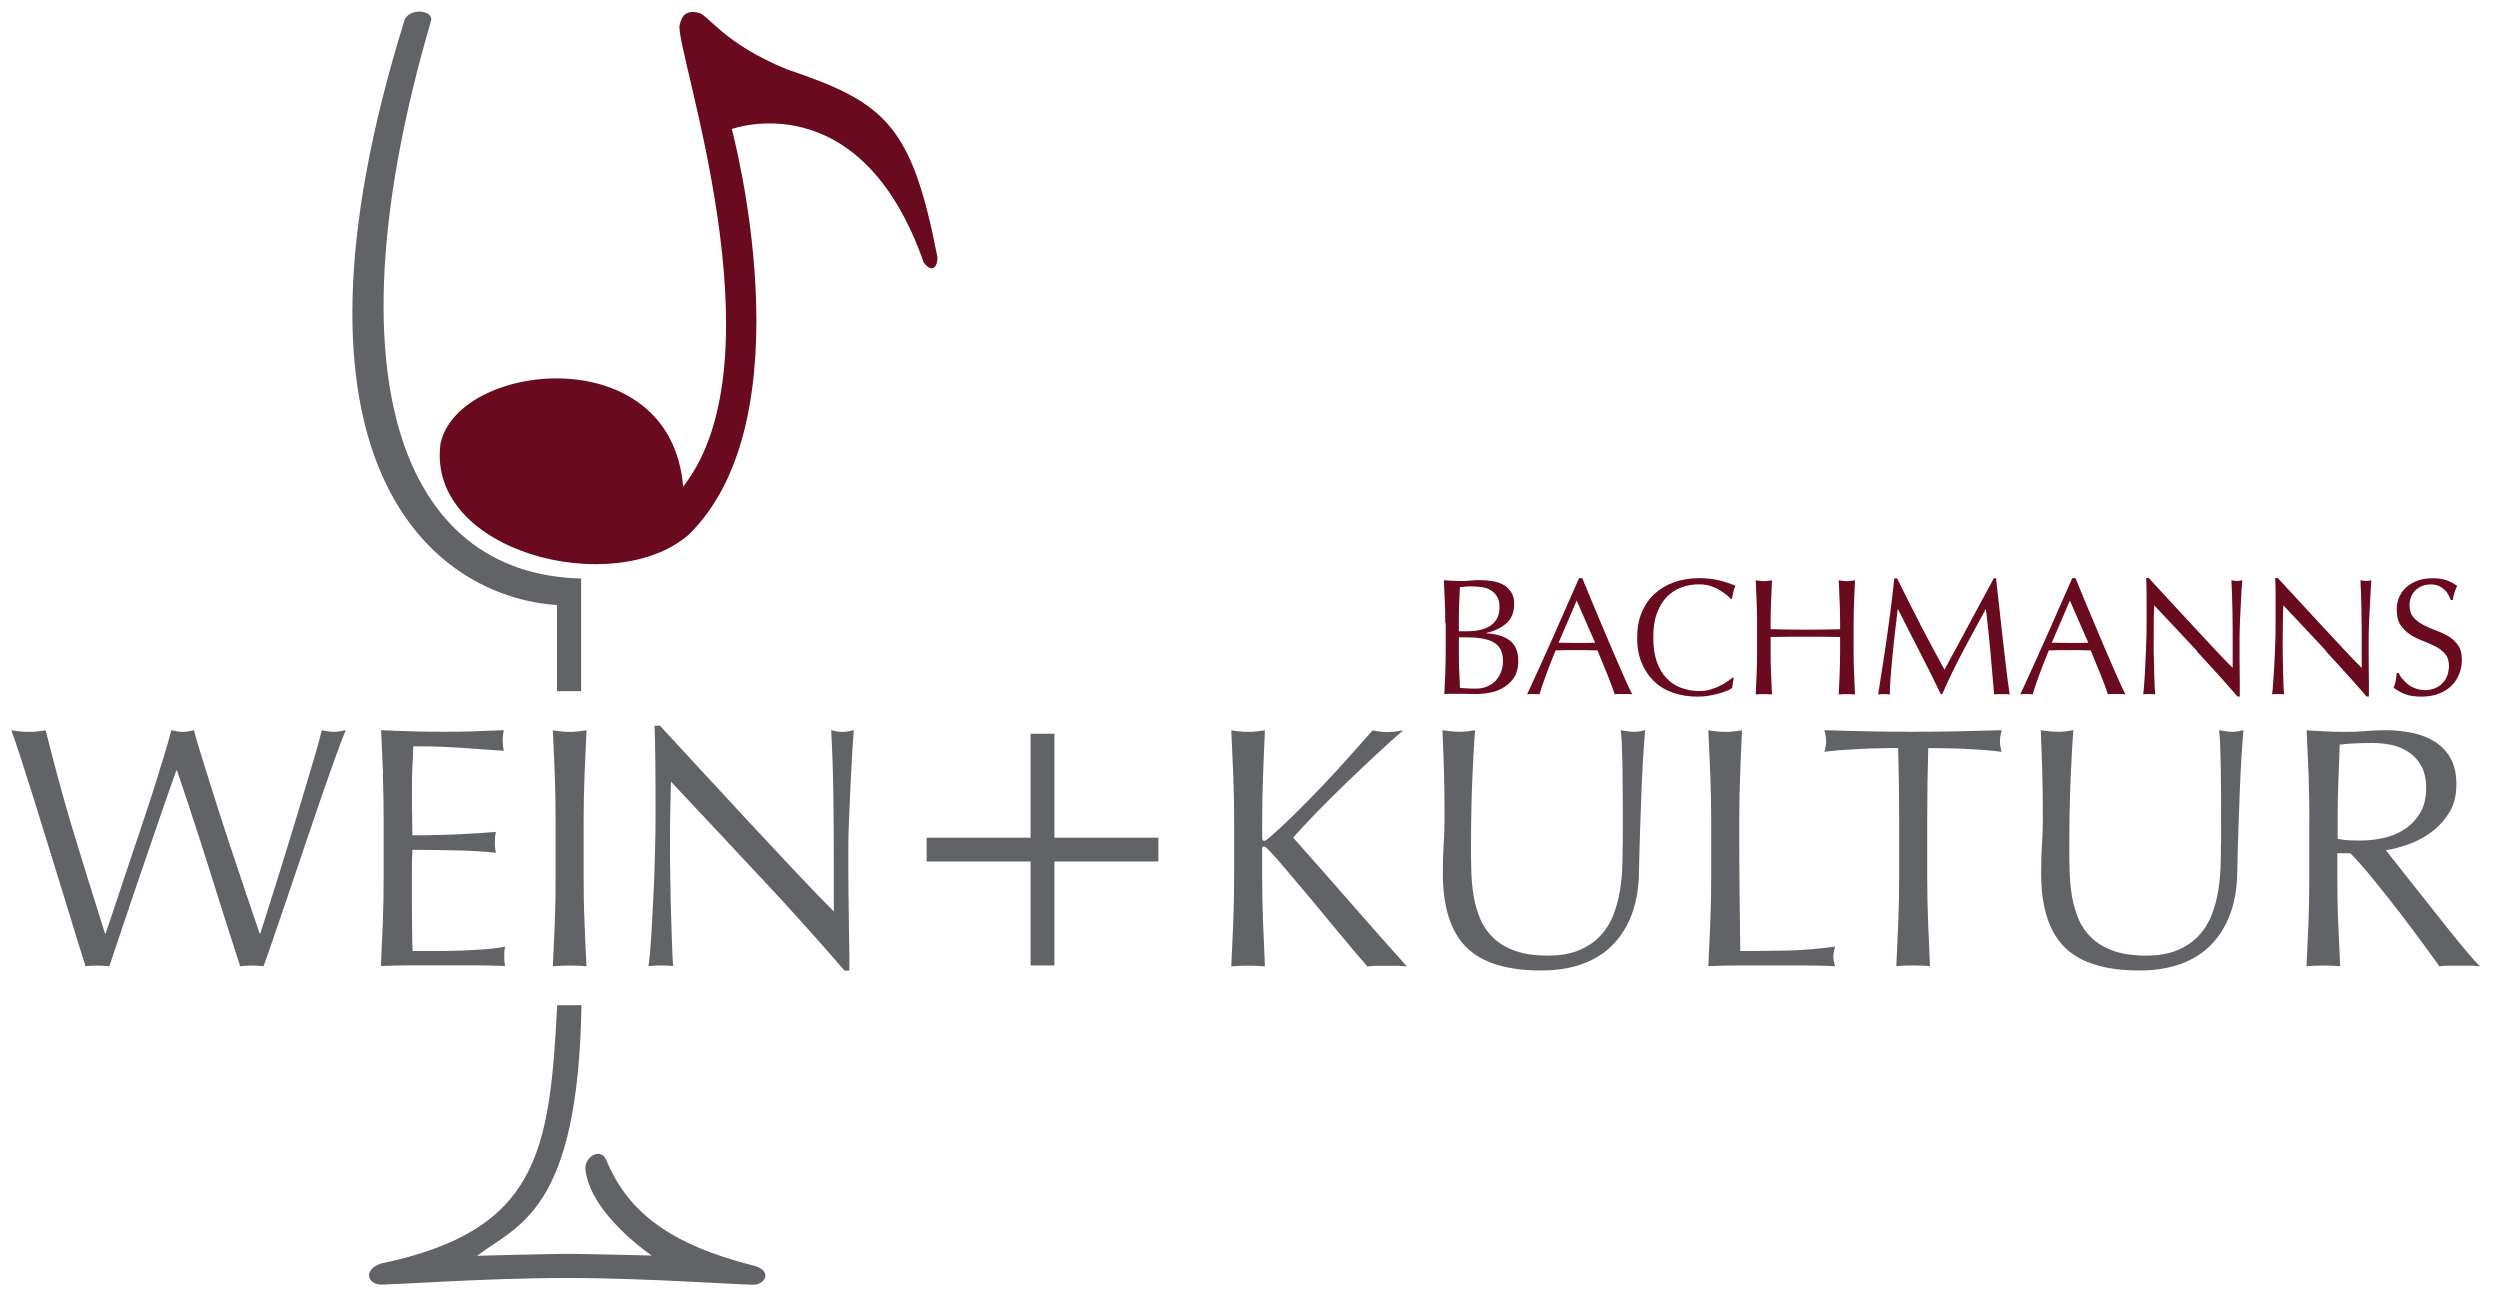 <?xml version="1.0" encoding="UTF-8"?>
<svg xmlns="http://www.w3.org/2000/svg" viewBox="0 0 218.37 113.33">
  <path fill="#616367" d="m50.78,87.8h-2.11c-.66,12.84-1.64,19.69-15.4,22.57-1.44.48-1.27,1.67-.15,1.83.55.08,8.99-.57,16.43-.57s16.01.69,16.5.57c.96-.24,1.21-1.21-.07-1.61-7.49-1.87-11.15-4.73-13.04-9.3-.49-1.07-1.87-.26-1.81.82.42,3.96,5.8,7.56,5.8,7.56,0,0-6.08-.15-7.34-.15s-7.88.17-7.92.17c3.6-2.72,8.83-3.87,9.12-21.88Z"/>
  <path fill="#616367" d="m37.6,1.96c.48-1.08-1.77-1.33-2.25-.25-12.12,38.88,2.5,50.42,13.3,51.14,0,1.56,0,7.52,0,7.52h2.11s0-6.36,0-9.84c-15.72-.36-22.15-17.73-13.15-48.57Z"/>
  <path fill="#6a0a1f" d="m59.36,2.2c-.43,2.02,9.13,29.03.31,40.31-1.06-13.03-19.76-10.92-21.2-3.72-1.2,9.48,15.2,13.56,21.68,7.92,10.56-10.32,3.77-35.44,3.77-35.44,0,0,11.22-4.13,16.75,11.62.68,1.01,1.25.48,1.21-.45-2.24-11.53-4.55-13.49-13.11-16.37-5.68-2.32-6.86-4.81-7.83-4.98-.97-.17-1.37.19-1.58,1.12Z"/>
  <path fill="#616367" d="m7.47,84.4c-.16-.5-.41-1.29-.74-2.37-.33-1.08-.7-2.3-1.12-3.66-.42-1.36-.86-2.78-1.32-4.27-.46-1.49-.9-2.91-1.32-4.26s-.81-2.57-1.16-3.65c-.35-1.08-.62-1.88-.82-2.4.26.04.51.08.75.1.24.03.49.04.75.04s.51-.01.75-.04c.24-.03.49-.06.75-.1.38,1.52.75,2.94,1.11,4.27s.74,2.68,1.15,4.05c.41,1.37.85,2.81,1.32,4.32.47,1.51,1,3.21,1.6,5.11h.06c.18-.54.43-1.28.75-2.24.32-.95.67-2,1.05-3.15s.78-2.34,1.2-3.58.81-2.43,1.17-3.55c.36-1.13.68-2.16.96-3.09.28-.93.48-1.65.6-2.15.4.1.73.15.99.15s.59-.05.99-.15c.14.54.35,1.28.65,2.22.29.94.61,1.99.98,3.13.36,1.15.74,2.35,1.15,3.59.41,1.24.8,2.43,1.19,3.57.38,1.14.72,2.17,1.04,3.09.31.92.55,1.64.73,2.16h.06c.14-.44.35-1.12.65-2.06.29-.93.62-1.98.99-3.15s.75-2.4,1.14-3.69c.39-1.29.76-2.52,1.11-3.69.35-1.17.66-2.21.93-3.13s.45-1.6.55-2.04c.18.04.35.08.53.1.17.03.34.04.52.04s.35-.01.52-.04c.17-.03.35-.06.52-.1-.2.46-.49,1.22-.87,2.28-.38,1.06-.81,2.27-1.28,3.63-.47,1.36-.96,2.8-1.47,4.32-.51,1.52-1,2.97-1.47,4.34-.47,1.37-.89,2.6-1.26,3.69-.37,1.09-.65,1.88-.83,2.36-.32-.04-.66-.06-1.02-.06s-.7.02-1.02.06c-.9-2.78-1.79-5.58-2.67-8.39-.88-2.81-1.83-5.71-2.85-8.71h-.06c-.16.46-.38,1.08-.65,1.84-.27.77-.57,1.63-.9,2.6-.33.96-.69,1.99-1.06,3.09s-.76,2.21-1.14,3.33-.75,2.22-1.11,3.3-.69,2.06-.99,2.94c-.32-.04-.67-.06-1.05-.06s-.73.02-1.05.06Z"/>
  <path fill="#616367" d="m33.46,67.62c-.05-1.28-.11-2.56-.17-3.84.9.04,1.79.08,2.68.1.89.03,1.79.04,2.69.04s1.79-.01,2.67-.04c.88-.03,1.77-.06,2.67-.1-.06.3-.09.6-.09.9s.03.6.09.9c-.64-.04-1.23-.08-1.76-.12s-1.09-.08-1.68-.12c-.59-.04-1.24-.07-1.94-.11-.7-.03-1.54-.04-2.52-.04-.02.64-.04,1.25-.08,1.83-.03.58-.04,1.24-.04,1.98,0,.78,0,1.54.02,2.28,0,.74.02,1.3.02,1.68.88,0,1.67,0,2.37-.03.7-.02,1.34-.04,1.92-.07.58-.03,1.11-.06,1.6-.09.49-.03.95-.07,1.4-.11-.06.3-.09.61-.09.93,0,.3.03.6.09.9-.52-.06-1.12-.11-1.82-.15-.69-.04-1.38-.06-2.07-.07s-1.34-.02-1.95-.03c-.61,0-1.09-.01-1.45-.01,0,.18,0,.38-.02.58-.01.21-.02.48-.02.79v2.97c0,1.14,0,2.08.02,2.82,0,.74.02,1.3.04,1.68h2.1c.76,0,1.5-.02,2.23-.04.73-.03,1.42-.07,2.07-.12.65-.05,1.21-.12,1.69-.23-.04.14-.07.3-.08.46-.01.17-.01.33-.01.46,0,.32.03.58.09.78-.9-.04-1.8-.06-2.69-.06h-5.44c-.9,0-1.81.02-2.73.06.06-1.28.11-2.55.17-3.83.05-1.27.07-2.56.07-3.88v-5.16c0-1.32-.03-2.62-.07-3.9Z"/>
  <path fill="#616367" d="m48.46,67.67c-.05-1.27-.11-2.57-.17-3.88.26.04.51.08.75.1.24.03.48.04.72.04s.48-.01.72-.04c.24-.03.49-.06.75-.1-.06,1.32-.12,2.61-.17,3.88-.05,1.27-.08,2.57-.08,3.89v5.16c0,1.32.02,2.62.08,3.9.05,1.28.1,2.54.17,3.78-.46-.04-.95-.06-1.47-.06s-1.01.02-1.47.06c.06-1.24.11-2.5.17-3.78.05-1.28.07-2.58.07-3.9v-5.16c0-1.32-.03-2.62-.07-3.89Z"/>
  <path fill="#616367" d="m66.41,76.61c-2.6-2.79-5.2-5.57-7.8-8.33-.02.56-.04,1.31-.06,2.25-.02.94-.03,2.22-.03,3.84,0,.42,0,.94.02,1.56,0,.62.02,1.27.03,1.95.01.68.02,1.37.05,2.07.02.7.04,1.35.06,1.95.02.6.04,1.12.06,1.57.02.45.04.76.06.92-.32-.04-.67-.06-1.05-.06-.4,0-.77.02-1.11.06.04-.2.08-.57.13-1.11.05-.54.09-1.18.14-1.93.04-.75.08-1.57.13-2.45.05-.88.09-1.76.12-2.64.03-.88.05-1.74.07-2.58s.03-1.59.03-2.25c0-1.92,0-3.57-.02-4.95-.01-1.38-.04-2.41-.07-3.09h.48c1.22,1.32,2.52,2.73,3.91,4.24,1.39,1.51,2.77,3,4.14,4.47,1.37,1.47,2.67,2.86,3.9,4.17,1.23,1.31,2.31,2.42,3.23,3.34v-4.08c0-2.1-.01-4.14-.04-6.13s-.09-3.87-.19-5.62c.4.1.74.15,1.02.15.24,0,.56-.05.96-.15-.04.44-.08,1.1-.14,1.98-.05.88-.1,1.82-.15,2.82s-.09,1.98-.13,2.94c-.04.96-.06,1.73-.06,2.31v1.8c0,.68,0,1.39.01,2.13.01.74.02,1.49.03,2.24,0,.75.02,1.45.03,2.1,0,.65.02,1.21.02,1.69v.99h-.42c-2.3-2.66-4.75-5.39-7.35-8.17Z"/>
  <path fill="#616367" d="m90.02,73.17v-9.08h2.08v9.08h9.08v2.08h-9.08v9.08h-2.08v-9.08h-9.08v-2.08h9.08Z"/>
  <path fill="#616367" d="m107.55,84.4c.06-1.24.12-2.5.17-3.78.05-1.28.08-2.58.08-3.9v-5.16c0-1.32-.03-2.62-.08-3.89s-.11-2.57-.17-3.88c.26.04.51.08.75.1.24.03.48.04.72.04s.48-.01.72-.04c.24-.03.49-.06.75-.1-.06,1.32-.12,2.61-.16,3.88-.05,1.27-.08,2.57-.08,3.89v1.65c0,.16.06.24.18.24.08,0,.22-.09.42-.27.7-.6,1.43-1.28,2.21-2.04.77-.76,1.54-1.55,2.33-2.37.78-.82,1.55-1.65,2.31-2.5.76-.85,1.49-1.67,2.19-2.47.22.04.43.08.63.1.2.03.4.04.6.04.24,0,.48-.01.72-.04.24-.03.48-.06.72-.1-.7.6-1.49,1.31-2.37,2.13s-1.77,1.66-2.66,2.52c-.89.86-1.74,1.71-2.55,2.54s-1.49,1.56-2.02,2.18c1.62,1.82,3.25,3.67,4.9,5.56s3.33,3.79,5.03,5.69c-.3-.04-.6-.06-.9-.06h-1.72c-.27,0-.54.02-.83.06-.72-.82-1.51-1.76-2.39-2.82-.87-1.06-1.72-2.09-2.55-3.08-.83-.99-1.58-1.88-2.25-2.67-.67-.79-1.17-1.34-1.49-1.67-.16-.16-.28-.24-.36-.24-.1,0-.15.06-.15.18v2.61c0,1.32.03,2.62.08,3.9.05,1.28.1,2.54.16,3.78-.46-.04-.95-.06-1.47-.06s-1.01.02-1.47.06Z"/>
  <path fill="#616367" d="m141.75,73.53c0-2.84,0-5.03-.03-6.57s-.07-2.6-.15-3.18c.22.04.43.08.63.1.2.03.4.04.6.04.26,0,.56-.05.9-.15-.06.7-.12,1.54-.18,2.5-.06.97-.11,2.01-.15,3.12-.04,1.11-.08,2.25-.12,3.42-.04,1.17-.07,2.31-.09,3.41-.02,1.34-.22,2.54-.61,3.6s-.95,1.96-1.67,2.7c-.72.74-1.61,1.3-2.66,1.68s-2.25.57-3.61.57c-3,0-5.18-.68-6.54-2.04s-2.04-3.51-2.04-6.45c0-.94.02-1.77.07-2.5s.08-1.47.08-2.23c0-1.68-.02-3.17-.06-4.47-.04-1.3-.08-2.4-.12-3.3.24.04.5.08.78.1.28.03.54.04.78.04.22,0,.44-.01.64-.04.21-.03.43-.06.65-.1-.04.44-.08,1.01-.12,1.72s-.08,1.51-.12,2.42c-.04.9-.07,1.87-.09,2.91-.02,1.04-.03,2.12-.03,3.24,0,.68,0,1.38.03,2.12s.09,1.44.21,2.13c.12.69.32,1.35.58,1.98.27.63.66,1.18,1.16,1.65s1.13.84,1.89,1.11c.76.27,1.7.41,2.82.41s2.02-.16,2.77-.48,1.37-.74,1.85-1.26c.48-.52.86-1.12,1.12-1.8s.46-1.39.58-2.13c.12-.74.19-1.48.21-2.22s.03-1.42.03-2.04Z"/>
  <path fill="#616367" d="m149.39,67.67c-.05-1.27-.11-2.57-.17-3.88.26.04.51.08.75.1.24.03.48.04.72.04s.48-.01.72-.04c.24-.03.49-.06.75-.1-.06,1.32-.12,2.61-.16,3.88-.05,1.27-.08,2.57-.08,3.89,0,2.52,0,4.71.03,6.55.02,1.85.04,3.5.06,4.96,1.42,0,2.78-.02,4.08-.04,1.3-.03,2.7-.14,4.2-.35-.1.36-.15.66-.15.9,0,.22.05.49.15.81-.92-.04-1.84-.06-2.76-.06h-5.53c-.89,0-1.82.02-2.78.06.06-1.24.12-2.5.17-3.78.05-1.28.08-2.58.08-3.9v-5.16c0-1.32-.03-2.62-.08-3.89Z"/>
  <path fill="#616367" d="m165.78,65.34c-.52,0-1.07,0-1.64.02-.57,0-1.14.03-1.71.06s-1.12.07-1.65.1c-.53.04-1,.09-1.42.15.1-.36.15-.68.15-.96,0-.22-.05-.53-.15-.93,1.32.04,2.61.08,3.87.1,1.26.03,2.55.04,3.87.04s2.61-.01,3.87-.04c1.26-.03,2.55-.06,3.87-.1-.1.4-.15.72-.15.96,0,.26.05.57.15.93-.42-.06-.9-.11-1.42-.15-.53-.04-1.08-.07-1.65-.1s-1.14-.05-1.71-.06c-.57,0-1.12-.02-1.63-.02-.06,2.06-.09,4.13-.09,6.21v5.16c0,1.32.03,2.62.08,3.9.05,1.28.1,2.54.16,3.78-.46-.04-.95-.06-1.47-.06s-1.01.02-1.47.06c.06-1.24.12-2.5.17-3.78.05-1.28.08-2.58.08-3.9v-5.16c0-2.08-.03-4.15-.09-6.21Z"/>
  <path fill="#616367" d="m194.01,73.53c0-2.84,0-5.03-.03-6.57s-.07-2.6-.15-3.18c.22.04.43.08.63.1.2.03.4.04.6.04.26,0,.56-.05.9-.15-.06.7-.12,1.54-.18,2.5-.06.97-.11,2.01-.15,3.12-.04,1.11-.08,2.25-.12,3.42-.04,1.17-.07,2.31-.09,3.41-.02,1.34-.22,2.54-.61,3.6s-.95,1.96-1.67,2.7c-.72.74-1.61,1.3-2.66,1.68s-2.25.57-3.61.57c-3,0-5.18-.68-6.54-2.04s-2.04-3.51-2.04-6.45c0-.94.02-1.77.07-2.5s.08-1.47.08-2.23c0-1.68-.02-3.17-.06-4.47-.04-1.3-.08-2.4-.12-3.3.24.04.5.08.78.1.28.03.54.04.78.04.22,0,.44-.01.64-.04.21-.03.43-.06.65-.1-.04.44-.08,1.01-.12,1.72s-.08,1.51-.12,2.42c-.04.9-.07,1.87-.09,2.91-.02,1.04-.03,2.12-.03,3.24,0,.68,0,1.38.03,2.12s.09,1.44.21,2.13c.12.69.32,1.35.58,1.98.27.63.66,1.18,1.16,1.65s1.13.84,1.89,1.11c.76.27,1.7.41,2.82.41s2.02-.16,2.77-.48,1.37-.74,1.85-1.26c.48-.52.86-1.12,1.12-1.8s.46-1.39.58-2.13c.12-.74.19-1.48.21-2.22s.03-1.42.03-2.04Z"/>
  <path fill="#616367" d="m201.72,71.56c0-1.32-.03-2.62-.07-3.89-.05-1.27-.11-2.57-.17-3.88.58.04,1.15.08,1.71.1.56.03,1.13.04,1.71.04s1.15-.02,1.71-.07c.56-.05,1.13-.08,1.71-.08.84,0,1.64.08,2.4.24.76.16,1.43.43,2,.79.57.37,1.02.86,1.35,1.46.33.6.49,1.35.49,2.25,0,.96-.21,1.79-.64,2.48-.43.69-.96,1.26-1.58,1.71s-1.29.8-2,1.05c-.71.25-1.36.42-1.94.5.24.3.57.72.99,1.26.42.54.89,1.14,1.41,1.79.52.65,1.06,1.33,1.62,2.04s1.1,1.39,1.62,2.04c.52.65,1.01,1.25,1.47,1.79.46.54.83.95,1.11,1.23-.3-.04-.6-.06-.9-.06h-1.77c-.3,0-.59.02-.87.06-.3-.42-.75-1.05-1.37-1.89s-1.29-1.74-2.02-2.7c-.74-.96-1.5-1.92-2.27-2.87-.77-.95-1.47-1.76-2.12-2.42h-1.14v2.19c0,1.32.02,2.62.08,3.9.05,1.28.11,2.54.17,3.78-.46-.04-.95-.06-1.47-.06s-1.01.02-1.47.06c.06-1.24.12-2.5.17-3.78.05-1.28.07-2.58.07-3.9v-5.16Zm2.46,1.71c.28.06.58.1.92.12.33.02.7.03,1.1.03.62,0,1.26-.07,1.93-.21.67-.14,1.28-.38,1.84-.74.56-.35,1.03-.82,1.39-1.41.37-.59.56-1.33.56-2.23,0-.78-.15-1.43-.43-1.94-.29-.51-.67-.91-1.12-1.21-.46-.3-.96-.5-1.5-.62-.54-.11-1.07-.16-1.59-.16-.7,0-1.28.01-1.74.04-.46.03-.85.06-1.17.1-.04,1.1-.08,2.19-.12,3.27-.04,1.08-.06,2.16-.06,3.24v1.71Z"/>
  <path fill="#6a0a1f" d="m126.24,54.43c0-.64-.01-1.27-.04-1.89-.02-.62-.05-1.24-.08-1.86.25.02.51.04.77.05.26.01.52.02.77.02s.51-.01.77-.04c.26-.02.52-.04.77-.04.42,0,.81.03,1.17.09.37.06.69.17.97.33.28.16.5.38.67.65.17.27.25.61.25,1.01,0,.72-.22,1.28-.67,1.68-.45.41-1.04.69-1.76.86v.03c.86.04,1.54.25,2.04.62.5.38.75.98.75,1.81,0,.54-.11,1-.33,1.36s-.51.66-.87.89c-.36.23-.75.39-1.18.48-.43.09-.86.14-1.28.14-.23,0-.47,0-.7-.01-.24,0-.47-.01-.7-.01h-.7c-.24,0-.47,0-.7.03.03-.62.06-1.23.08-1.85.02-.61.04-1.24.04-1.88v-2.49Zm1.97.71c.34,0,.67-.03,1.01-.1.33-.07.63-.18.89-.34.26-.16.47-.37.63-.64.16-.27.24-.6.24-1.01s-.07-.71-.22-.95c-.15-.24-.33-.42-.55-.55-.22-.13-.47-.22-.75-.26-.28-.04-.56-.07-.84-.07-.25,0-.46,0-.64.02-.17.01-.33.03-.46.05-.02.46-.04.92-.06,1.38-.02.45-.03.91-.03,1.38v1.09h.78Zm-.78,2.02c0,.49,0,.98.03,1.46s.04.97.06,1.46c.18.02.4.04.65.05.25.02.51.02.77.02.31,0,.61-.05.89-.16.29-.11.53-.26.75-.47.21-.21.38-.46.51-.77.13-.3.19-.65.19-1.04,0-.42-.08-.76-.23-1.02-.15-.27-.36-.47-.65-.62-.28-.15-.62-.25-1.01-.31-.39-.06-.83-.09-1.31-.09h-.65v1.48Z"/>
  <path fill="#6a0a1f" d="m142.57,60.65c-.13-.02-.26-.03-.38-.03h-.77c-.12,0-.25,0-.38.03-.07-.22-.16-.49-.28-.8-.12-.31-.24-.64-.38-.99-.14-.34-.28-.69-.43-1.04-.14-.35-.28-.69-.41-1.01-.31,0-.62-.02-.94-.02-.32,0-.64,0-.96,0-.3,0-.59,0-.88,0-.29,0-.58.01-.88.02-.31.75-.59,1.47-.84,2.15s-.44,1.24-.57,1.69c-.16-.02-.34-.03-.54-.03s-.37,0-.54.03c.78-1.69,1.55-3.37,2.29-5.05.74-1.67,1.49-3.37,2.25-5.1h.28c.23.56.48,1.17.75,1.82s.55,1.31.83,1.98c.28.67.56,1.33.84,1.99.28.66.54,1.27.79,1.83.25.57.47,1.07.67,1.52.2.45.36.78.49,1.02Zm-6.42-4.51c.25,0,.51,0,.78.01.27,0,.53.01.78.01.27,0,.54,0,.81,0,.27,0,.54-.01.81-.02l-1.61-3.68-1.58,3.68Z"/>
  <path fill="#6a0a1f" d="m150.89,60.31c-.19.09-.42.17-.68.25-.27.07-.56.14-.89.2-.33.06-.67.09-1.03.09-.76,0-1.47-.11-2.12-.33-.65-.22-1.21-.55-1.67-.99-.47-.45-.84-.99-1.1-1.63-.27-.64-.4-1.38-.4-2.2s.13-1.55.4-2.2c.27-.64.64-1.19,1.12-1.63.48-.44,1.05-.78,1.72-1.02.67-.23,1.4-.35,2.2-.35.64,0,1.22.07,1.75.2.53.13.99.29,1.4.47-.08.14-.14.32-.19.55-.05.23-.09.43-.12.58l-.09.03c-.1-.12-.23-.25-.41-.39s-.38-.29-.61-.42c-.23-.14-.49-.25-.78-.34-.29-.09-.61-.14-.96-.14-.57,0-1.1.09-1.59.28-.49.18-.91.47-1.28.85-.36.38-.64.87-.85,1.45s-.3,1.28-.3,2.08.1,1.5.3,2.08c.2.59.49,1.07.85,1.45.36.38.79.67,1.28.85.49.18,1.02.28,1.59.28.35,0,.67-.04.96-.13.29-.09.57-.19.81-.31.25-.12.47-.25.67-.39.2-.14.37-.26.5-.37l.06.06-.13.86c-.09.08-.22.16-.41.25Z"/>
  <path fill="#6a0a1f" d="m160.69,52.57c-.02-.61-.05-1.24-.08-1.88.13.02.25.04.36.05s.23.02.35.02.23,0,.35-.02c.12-.01.24-.03.36-.05-.03.64-.06,1.26-.08,1.88-.02.61-.04,1.24-.04,1.88v2.49c0,.64.01,1.27.04,1.89.02.62.05,1.23.08,1.83-.22-.02-.46-.03-.71-.03s-.49,0-.71.03c.03-.6.06-1.21.08-1.83.02-.62.04-1.25.04-1.89v-1.3c-.52,0-1.03-.02-1.52-.02s-.99,0-1.52,0-1.03,0-1.51,0c-.49,0-.99.01-1.52.02v1.3c0,.64.01,1.27.04,1.89.02.62.05,1.23.08,1.83-.22-.02-.46-.03-.71-.03s-.49,0-.71.03c.03-.6.06-1.21.08-1.83.02-.62.04-1.25.04-1.89v-2.49c0-.64-.01-1.26-.04-1.88-.02-.61-.05-1.24-.08-1.88.13.02.25.04.36.05s.23.02.35.02.23,0,.35-.02c.12-.01.24-.03.36-.05-.03.64-.06,1.26-.08,1.88-.02.61-.04,1.24-.04,1.88v.51c.52,0,1.03.02,1.52.03.49,0,.99.01,1.51.01s1.03,0,1.52-.01c.49,0,.99-.02,1.52-.03v-.51c0-.64-.01-1.26-.04-1.88Z"/>
  <path fill="#6a0a1f" d="m167.71,54.51c.68,1.3,1.39,2.62,2.14,3.99.1-.18.24-.45.42-.79.18-.34.4-.74.64-1.18.24-.44.5-.93.78-1.44.28-.52.56-1.04.84-1.57.29-.53.57-1.05.85-1.57.28-.51.54-.99.78-1.44h.19c.11.93.21,1.82.3,2.69s.19,1.72.28,2.55c.1.84.19,1.66.29,2.48.1.82.2,1.63.32,2.43-.12-.02-.23-.03-.34-.03h-.68c-.11,0-.22,0-.34.03-.11-1.29-.21-2.53-.32-3.74-.11-1.21-.24-2.44-.39-3.7h-.03c-.67,1.22-1.32,2.43-1.96,3.63-.64,1.2-1.25,2.46-1.83,3.78h-.13c-.58-1.22-1.19-2.44-1.82-3.66-.63-1.22-1.27-2.47-1.91-3.75h-.03c-.07.6-.14,1.25-.23,1.95-.08.7-.16,1.39-.22,2.07-.07.68-.12,1.33-.17,1.93s-.07,1.1-.07,1.49c-.15-.02-.32-.03-.51-.03s-.35,0-.51.03c.13-.78.26-1.61.39-2.48.13-.87.27-1.74.39-2.62.13-.88.24-1.75.35-2.6s.2-1.67.28-2.44h.25c.67,1.37,1.34,2.71,2.02,4Z"/>
  <path fill="#6a0a1f" d="m185.65,60.65c-.14-.02-.26-.03-.38-.03h-.77c-.12,0-.25,0-.38.03-.07-.22-.16-.49-.28-.8s-.24-.64-.38-.99c-.14-.34-.28-.69-.43-1.04-.15-.35-.28-.69-.41-1.01-.31,0-.62-.02-.94-.02-.32,0-.64,0-.96,0-.3,0-.59,0-.88,0-.29,0-.58.01-.88.02-.31.75-.59,1.47-.84,2.15s-.44,1.24-.57,1.69c-.17-.02-.34-.03-.54-.03s-.37,0-.54.03c.78-1.69,1.55-3.37,2.29-5.05s1.49-3.37,2.25-5.1h.28c.23.56.48,1.17.75,1.82s.55,1.31.83,1.98c.28.67.56,1.33.84,1.99.28.66.54,1.27.79,1.83.25.57.47,1.07.67,1.52.2.45.36.78.49,1.02Zm-6.42-4.51c.25,0,.51,0,.78.01.27,0,.53.01.78.01.27,0,.54,0,.81,0,.27,0,.54-.01.81-.02l-1.61-3.68-1.58,3.68Z"/>
  <path fill="#6a0a1f" d="m191.93,56.89c-1.26-1.35-2.51-2.69-3.77-4.02,0,.27-.02.63-.03,1.09,0,.45-.01,1.07-.01,1.86,0,.2,0,.45,0,.75,0,.3,0,.61.02.94,0,.33.01.66.02,1,0,.34.02.65.03.94,0,.29.02.54.03.76s.02.36.03.44c-.16-.02-.32-.03-.51-.03-.19,0-.37,0-.54.03.02-.1.04-.28.06-.54.02-.26.05-.57.07-.94.02-.36.04-.76.06-1.18.02-.42.04-.85.06-1.28.01-.43.03-.84.04-1.25,0-.41.01-.77.01-1.09,0-.93,0-1.73,0-2.39s-.02-1.17-.04-1.49h.23c.59.64,1.22,1.32,1.89,2.05.67.73,1.34,1.45,2,2.16.66.71,1.29,1.38,1.88,2.02.59.63,1.11,1.17,1.56,1.62v-1.97c0-1.02,0-2-.02-2.97-.02-.96-.05-1.87-.09-2.72.19.05.36.07.49.07.12,0,.27-.02.46-.07-.02.21-.04.53-.07.96-.02.43-.05.88-.07,1.36-.02.48-.05.96-.07,1.42s-.03.84-.03,1.12v.87c0,.33,0,.67,0,1.03s0,.72.01,1.08c0,.36,0,.7.01,1.02,0,.31,0,.59,0,.82v.48h-.2c-1.11-1.29-2.3-2.6-3.55-3.95Z"/>
  <path fill="#6a0a1f" d="m203.21,56.89c-1.26-1.35-2.51-2.69-3.77-4.02,0,.27-.02.63-.03,1.09,0,.45-.02,1.07-.02,1.86,0,.2,0,.45,0,.75,0,.3,0,.61.01.94s.01.66.02,1c0,.34.02.65.03.94,0,.29.02.54.03.76s.02.36.03.44c-.15-.02-.32-.03-.51-.03-.19,0-.37,0-.54.03.02-.1.04-.28.06-.54.02-.26.05-.57.07-.94.02-.36.04-.76.07-1.18.02-.42.04-.85.06-1.28s.03-.84.04-1.25c0-.41.01-.77.01-1.09,0-.93,0-1.73,0-2.39,0-.67-.02-1.17-.04-1.49h.23c.59.64,1.22,1.32,1.89,2.05.67.73,1.34,1.45,2,2.16.66.71,1.29,1.38,1.88,2.02s1.11,1.17,1.56,1.62v-1.97c0-1.02,0-2-.02-2.97-.01-.96-.05-1.87-.09-2.72.19.05.36.07.49.07.12,0,.27-.02.46-.07-.02.21-.04.53-.06.96-.02.43-.05.88-.07,1.36-.03.48-.05.96-.07,1.42s-.03.84-.03,1.12v.87c0,.33,0,.67,0,1.03s0,.72.01,1.08c0,.36,0,.7.01,1.02s0,.59,0,.82v.48h-.2c-1.11-1.29-2.3-2.6-3.55-3.95Z"/>
  <path fill="#6a0a1f" d="m209.87,59.3c.13.18.29.34.48.49.19.15.41.26.66.35.25.09.53.14.84.14s.61-.06.86-.17c.26-.11.47-.26.65-.45.18-.19.32-.41.41-.67s.14-.53.14-.82c0-.44-.11-.8-.34-1.06-.23-.26-.51-.48-.85-.65-.34-.17-.7-.33-1.09-.48s-.76-.33-1.09-.54c-.34-.22-.62-.5-.85-.83-.23-.34-.34-.79-.34-1.36,0-.41.07-.78.22-1.11.15-.33.36-.62.63-.86s.61-.43.99-.57c.39-.14.82-.2,1.3-.2s.87.06,1.2.17.65.28.94.51c-.09.16-.16.34-.22.52-.06.18-.12.42-.17.7h-.17c-.05-.14-.11-.28-.2-.44-.08-.16-.19-.31-.33-.44s-.31-.25-.5-.34-.43-.14-.7-.14-.52.04-.75.13c-.23.09-.43.21-.59.37-.17.16-.3.35-.39.57-.09.22-.14.46-.14.73,0,.45.11.81.34,1.07.23.26.51.48.85.66.34.18.7.34,1.09.48.39.14.76.31,1.1.51.34.2.62.46.85.78.23.32.34.74.34,1.28,0,.45-.08.87-.24,1.26-.16.4-.39.74-.7,1.04-.3.29-.68.52-1.12.68-.44.16-.94.24-1.5.24-.6,0-1.08-.08-1.46-.24-.37-.16-.68-.34-.94-.54.09-.22.15-.42.18-.6.03-.18.07-.41.09-.69h.17c.08.17.18.35.31.53Z"/>
</svg>